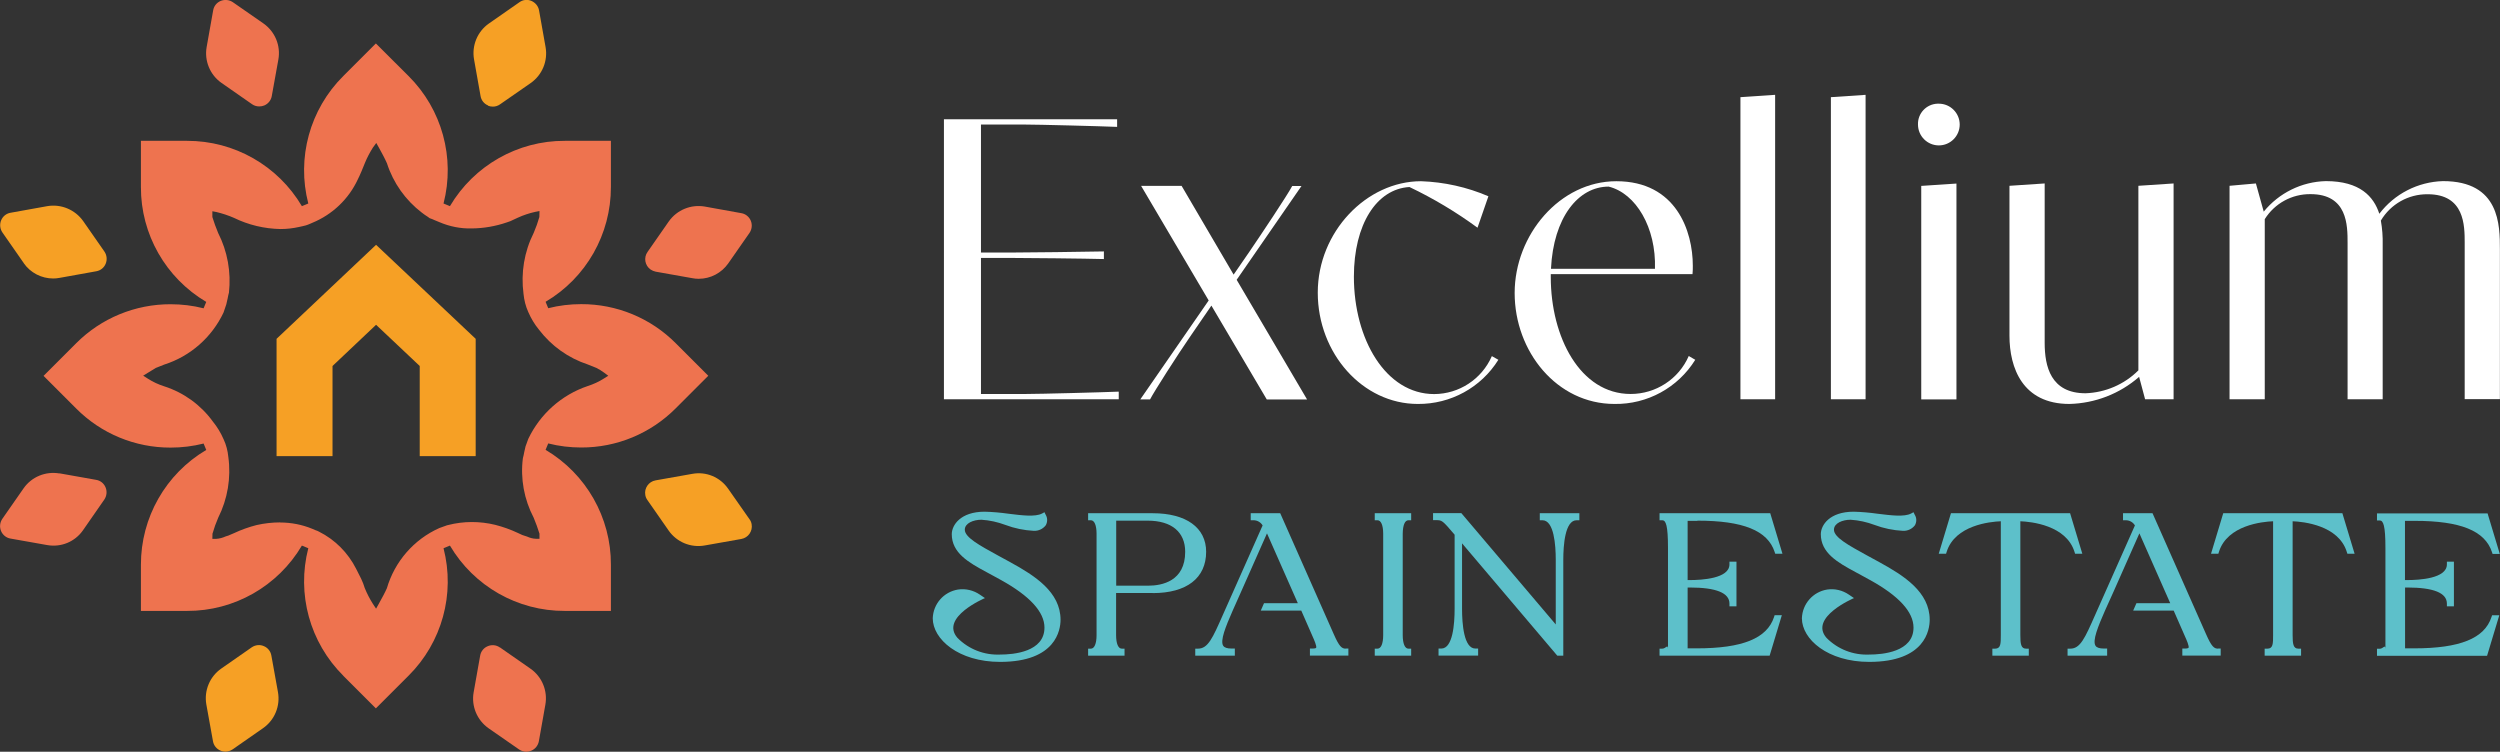 <?xml version="1.0" encoding="UTF-8"?><svg id="b" xmlns="http://www.w3.org/2000/svg" viewBox="0 0 245.7 73.88"><rect x="0" y="0" width="245.7" height="73.88" fill="#333333" stroke="none"/><g id="c"><g id="d"><g id="e"><path id="f" d="m24.77,10.24c.21.15.46.22.71.22.16,0,.33-.03.48-.09.39-.16.68-.51.75-.93l.65-3.6c.24-1.36-.33-2.73-1.46-3.53L22.89.22c-.35-.24-.8-.29-1.2-.13-.39.16-.67.51-.74.93l-.64,3.6c-.24,1.36.33,2.74,1.46,3.53l3,2.09Z" fill="#ee734f"/><path id="g" d="m2.33,25.86c.66.95,1.75,1.51,2.9,1.51.21,0,.41-.02.62-.06l3.61-.65c.42-.07.77-.35.93-.75.16-.39.11-.84-.13-1.19l-2.09-3c-.8-1.12-2.17-1.69-3.52-1.46l-3.61.65c-.42.07-.77.35-.93.75-.16.39-.11.84.13,1.19l2.09,3Z" fill="#f6a025"/><path id="h" d="m5.84,46.53c-1.36-.23-2.73.33-3.52,1.46l-2.09,3c-.24.35-.29.8-.13,1.19.16.39.51.68.93.75l3.61.64c1.36.24,2.73-.32,3.52-1.46l2.09-3.01c.24-.35.29-.8.13-1.19-.16-.4-.51-.68-.93-.75l-3.6-.64Z" fill="#ee734f"/><path id="i" d="m25.93,63.5c-.39-.17-.84-.12-1.19.12l-3,2.09c-1.13.79-1.7,2.17-1.46,3.53l.65,3.6c.07.42.35.77.74.93.15.07.32.1.48.1.25,0,.5-.08.71-.22l3-2.09c1.13-.79,1.7-2.17,1.46-3.53l-.65-3.6c-.07-.42-.35-.77-.74-.93" fill="#f6a025"/><path id="j" d="m49.12,63.63c-.35-.25-.8-.29-1.19-.12-.39.16-.67.51-.74.93l-.64,3.6c-.24,1.36.33,2.73,1.46,3.53l3.01,2.09c.21.14.45.22.7.22.17,0,.33-.03.49-.1.39-.16.67-.51.75-.93l.64-3.6c.24-1.36-.33-2.74-1.46-3.53l-3-2.09Z" fill="#ee734f"/><path id="k" d="m71.56,48.03c-.79-1.14-2.16-1.71-3.52-1.46l-3.61.64c-.68.12-1.13.77-1.01,1.44.03.18.1.35.21.5l2.09,3c.79,1.13,2.17,1.7,3.53,1.46l3.61-.64c.68-.12,1.13-.77,1.01-1.45-.03-.18-.1-.35-.21-.49l-2.1-3Z" fill="#f6a025"/><path id="l" d="m68.04,27.34c.21.04.42.06.63.06,1.16,0,2.24-.57,2.9-1.51l2.09-3c.24-.35.29-.8.13-1.19-.16-.39-.51-.68-.93-.75l-3.6-.65c-1.36-.23-2.73.33-3.53,1.46l-2.09,3c-.4.56-.26,1.34.3,1.73.15.1.32.17.5.21l3.6.64Z" fill="#ee734f"/><path id="m" d="m47.96,10.39c.15.06.31.09.48.09.26,0,.5-.08.71-.23l3.01-2.09c1.13-.79,1.7-2.17,1.46-3.53l-.64-3.6c-.07-.42-.36-.77-.75-.94-.39-.17-.84-.12-1.18.13l-3,2.09c-1.13.79-1.7,2.17-1.46,3.53l.64,3.6c.07.42.35.77.75.93" fill="#f6a025"/><path id="n" d="m36.96,24.06l-9.78,9.24v11.53h5.5v-8.86l4.28-4.05,4.29,4.05v8.86h5.5v-11.53l-9.79-9.24Z" fill="#f6a025"/><path id="o" d="m33.74,66.41c-3.29-3.27-4.6-8.04-3.44-12.53l-.63-.26c-2.36,3.99-6.65,6.44-11.29,6.42h-4.53v-4.53c-.01-4.64,2.43-8.93,6.42-11.29l-.26-.63c-1.06.27-2.15.4-3.24.4-3.49.01-6.83-1.37-9.29-3.85l-3.2-3.2,3.2-3.2c2.46-2.47,5.81-3.85,9.29-3.84,1.09,0,2.18.13,3.24.4l.26-.63c-3.99-2.36-6.44-6.66-6.42-11.29v-4.54h4.53c4.64-.01,8.93,2.43,11.29,6.42l.63-.26c-1.16-4.49.15-9.26,3.44-12.53l3.2-3.2,3.21,3.2c3.29,3.27,4.6,8.04,3.44,12.53l.63.26c2.36-3.99,6.66-6.44,11.29-6.42h4.53v4.53c.01,4.64-2.43,8.94-6.42,11.29l.26.63c1.06-.27,2.15-.4,3.24-.4,3.49-.01,6.83,1.37,9.29,3.84l3.2,3.2-3.2,3.2c-2.46,2.47-5.8,3.86-9.29,3.85-1.09,0-2.18-.13-3.24-.4l-.26.63c3.99,2.36,6.44,6.66,6.42,11.29v4.54h-4.53c-4.64.02-8.94-2.43-11.29-6.42l-.63.26c1.16,4.49-.15,9.26-3.44,12.53l-3.21,3.21-3.21-3.21Zm-6.22-15.06c1.1,0,2.18.21,3.19.63.11.05.22.1.33.14.1.03.2.07.29.12,1.59.79,2.87,2.08,3.67,3.66l.49.97c.14.3.27.61.36.93.22.54.49,1.06.8,1.55l.31.47.28-.5c.29-.53.56-1.01.78-1.5.77-2.63,2.65-4.8,5.15-5.92l.75-.27s0,0,0,0c.04,0,.08-.02.12-.03,1.52-.39,3.11-.39,4.63-.02.77.2,1.51.46,2.23.8.28.15.58.27.89.35.28.13.58.21.88.22h.35v-.5c-.17-.53-.35-1.06-.57-1.57-.94-1.8-1.32-3.84-1.06-5.86.05-.15.09-.36.13-.58.04-.2.08-.39.13-.57l.27-.74c1.17-2.45,3.27-4.32,5.84-5.19.56-.18,1.09-.42,1.59-.74l.43-.27-.4-.3c-.24-.18-.49-.33-.76-.47l-.85-.34c-1.91-.63-3.58-1.82-4.8-3.42-.43-.52-.78-1.11-1.05-1.73-.26-.57-.41-1.18-.47-1.8-.27-2.05.07-4.13,1-5.98.22-.51.41-1.04.56-1.57v-.05s.01-.53.01-.53l-.41.08c-.59.13-1.16.32-1.71.57-.13.06-.26.12-.39.18-.23.12-.46.22-.71.29-1.11.38-2.27.58-3.44.59-1.09.03-2.18-.19-3.18-.62-.16-.06-.31-.12-.46-.19-.16-.08-.33-.14-.5-.2l-.16-.12c-.22-.14-.41-.27-.6-.42-1.61-1.23-2.81-2.92-3.43-4.85-.23-.52-.5-1.01-.77-1.5l-.28-.5-.33.45c-.3.48-.57.98-.78,1.5-.23.57-.44,1.1-.71,1.64-.9,1.93-2.49,3.44-4.45,4.25l-.23.1c-.14.06-.28.12-.42.16-.21.05-.43.11-.69.16-.59.13-1.19.2-1.8.2-1.59-.03-3.15-.4-4.58-1.1-.55-.24-1.13-.43-1.71-.57l-.41-.08v.57c.17.53.35,1.06.57,1.57.92,1.81,1.28,3.84,1.06,5.86-.05.15-.09.37-.13.58-.04.19-.08.39-.13.57l-.27.8c-1.15,2.44-3.26,4.3-5.83,5.12l-.83.33-1.24.76.47.3c.5.32,1.04.57,1.61.75,1.92.62,3.59,1.83,4.77,3.46.43.53.78,1.11,1.05,1.73.26.55.41,1.14.47,1.75.28,2.05-.07,4.13-1,5.98-.22.51-.41,1.04-.56,1.57v.05s-.01.45-.01.45h.35c.33-.02.65-.1.95-.24.19-.05.38-.12.56-.21.08-.04.17-.08.26-.11.72-.34,1.46-.6,2.23-.8.76-.17,1.54-.26,2.32-.26" fill="#ee734f"/><path id="p" d="m92.77,11.72h17.02v.75c-1.64-.07-7.81-.23-9.1-.23h-4.28v12.58h2.98c1.2,0,7.44-.07,9.1-.11v.75c-1.66-.05-7.9-.11-9.1-.11h-2.98v13.37h4.44c1.3,0,7.46-.16,9.1-.23v.75h-17.18V11.72Z" fill="#fff"/><path id="q" d="m119.06,30.03l-2.14,3.12c-1.2,1.75-3.48,5.3-3.89,6.1h-.96l6.72-9.72-6.64-11.26h3.98l5.11,8.72,1.55-2.25c1.18-1.73,3.73-5.55,4.21-6.46h.91l-6.37,9.22,6.92,11.76h-3.96l-5.44-9.22Z" fill="#fff"/><path id="r" d="m147.26,35.36c-1.7,2.73-4.7,4.37-7.92,4.34-5.41,0-9.83-4.96-9.83-10.94s4.8-10.95,10.15-10.95c2.28.08,4.53.58,6.62,1.48l-1.07,3.09c-2.1-1.54-4.34-2.88-6.69-4-3.23.19-5.46,3.67-5.46,8.81,0,6.17,3.14,11.54,7.89,11.54,2.46-.01,4.68-1.47,5.67-3.73l.64.36Z" fill="#fff"/><path id="s" d="m166.61,35.36c-1.7,2.74-4.71,4.39-7.94,4.34-5.67,0-9.81-5.16-9.81-10.9s4.46-10.99,9.99-10.99c5.9,0,7.52,4.92,7.52,8.31,0,.27,0,.55-.03.82h-13.93v.29c0,5.9,2.89,11.49,7.85,11.49,2.47,0,4.72-1.46,5.71-3.73l.64.37Zm-3.96-8.94c.13-4.05-1.87-7.42-4.55-8.08-3,0-5.43,3.05-5.67,8.08h10.22Z" fill="#fff"/><path id="t" d="m171.05,9.55l3.41-.23v29.92h-3.41V9.55Z" fill="#fff"/><path id="u" d="m179.94,9.55l3.41-.23v29.92h-3.41V9.55Z" fill="#fff"/><path id="v" d="m190.55,10.19c1.13,0,2.05.92,2.05,2.05,0,1.13-.92,2.05-2.05,2.05-1.13,0-2.05-.92-2.05-2.05-.04-1.09.82-2.01,1.91-2.05.05,0,.09,0,.14,0m-1.73,8.08l3.46-.23v21.21h-3.46v-20.98Z" fill="#fff"/><path id="w" d="m210.23,37.04c-1.9,1.66-4.33,2.6-6.85,2.66-4.6,0-5.89-3.54-5.89-6.71v-14.73l3.46-.23v15.66c0,2.32.59,4.96,4.02,4.96,1.95-.07,3.81-.87,5.19-2.25v-18.14l3.46-.23v21.21h-2.8l-.59-2.21Z" fill="#fff"/><path id="x" d="m242.23,23.89c0-1.73,0-4.8-3.64-4.8-1.89-.02-3.64.97-4.6,2.59.14.79.2,1.59.18,2.39v15.17h-3.45v-15.36c0-1.73,0-4.8-3.64-4.8-1.83-.02-3.53.91-4.5,2.46v17.7h-3.46v-20.98l2.59-.23.77,2.77c1.5-1.84,3.73-2.94,6.1-3,3.37,0,4.71,1.52,5.26,3.21,1.49-1.96,3.79-3.14,6.26-3.21,5.59,0,5.59,4.34,5.59,6.71v14.72h-3.46v-15.36Z" fill="#fff"/><path id="y" d="m113.29,58.29c3.34,0,5.25-1.48,5.25-4.06,0-2.37-1.96-3.79-5.25-3.79h-6.35v.69h.27c.35,0,.56.5.56,1.33v9.96c0,.83-.21,1.33-.56,1.33h-.27v.69h3.58v-.69h-.27c-.35,0-.56-.5-.56-1.33v-4.14h3.6Zm-3.6-7.12h3.1c2.35,0,3.69,1.11,3.69,3.06,0,2.89-2.28,3.33-3.63,3.33h-3.15v-6.38Z" fill="#5dc0ca"/><path id="z" d="m135.11,51.13h.27c.35,0,.56.5.56,1.33v9.96c0,.83-.21,1.33-.56,1.33h-.27v.69h3.58v-.69h-.27c-.35,0-.56-.5-.56-1.33v-9.96c.01-.85.21-1.33.56-1.33h.27v-.69h-3.58v.69Z" fill="#5dc0ca"/><path id="aa" d="m151.32,51.13h.27c1.14,0,1.31,2.44,1.31,3.9v6.34l-9.28-10.94h-2.78v.69h.27c.62,0,.63,0,1.85,1.43v7.29c0,1.46-.17,3.9-1.31,3.9h-.27v.69h3.89v-.69h-.27c-1.14,0-1.31-2.45-1.31-3.9v-6.44l9.36,11.04h.59v-9.41c0-1.46.17-3.9,1.31-3.9h.27v-.69h-3.89v.69Z" fill="#5dc0ca"/><path id="ab" d="m184.76,55.28l-1.32-.72c-1.71-.94-3.2-1.74-3.2-2.5,0-.64.84-.98,1.63-.98.81.05,1.61.23,2.36.51.9.34,1.84.53,2.79.58.46.02.9-.18,1.18-.55.18-.32.18-.72-.02-1.03l-.12-.25-.24.13c-.67.35-2,.18-3.29.02-.78-.11-1.56-.18-2.35-.2-2.37,0-3.23,1.32-3.23,2.21,0,1.83,1.63,2.77,3.4,3.72h0l.81.44.6.33c2.86,1.57,4.3,3.15,4.3,4.69,0,2.39-3.04,2.65-4.35,2.65-1.57.07-3.09-.52-4.2-1.64-1.76-2.02,2.7-3.91,2.7-3.91l-.5-.34c-.63-.43-1.39-.61-2.14-.5-1.4.23-2.43,1.41-2.48,2.82,0,2.06,2.53,4.29,6.62,4.29,5.52,0,5.94-3.17,5.94-4.14,0-2.73-2.54-4.34-4.91-5.64" fill="#5dc0ca"/><path id="ac" d="m218.5,50.44l-1.2,3.98h.72l.06-.19c.82-2.61,4.26-2.96,5.32-3v11.19c0,.83,0,1.33-.56,1.33h-.27v.69h3.58v-.69h-.27c-.51,0-.56-.5-.56-1.33v-11.19c1.06.04,4.5.39,5.32,3l.06.19h.71l-1.2-3.98h-11.71Z" fill="#5dc0ca"/><path id="ad" d="m244.86,60.65c-.68,2.09-3.1,3.07-7.59,3.07h-.9v-5.98h.21c2.59,0,3.9.53,3.9,1.58v.27h.69v-4.39h-.69v.27c0,1.39-2.73,1.54-3.9,1.54h-.22v-5.82h.96c4.49,0,6.9.97,7.59,3.07l.06.18h.71l-1.2-3.98h-10.87v.69h.27c.35,0,.56.5.56,2.7v9.95c0-.54-.21-.04-.56-.04h-.27v.69h10.82l1.2-3.98h-.71l-.06.19Z" fill="#5dc0ca"/><path id="ae" d="m166.82,51.17c4.49,0,6.9.97,7.59,3.07l.06.18h.71l-1.2-3.98h-10.88v.69h.27c.35,0,.56.5.56,2.7v9.96c0-.54-.21-.04-.56-.04h-.27v.69h10.82l1.2-3.98h-.71l-.06.19c-.69,2.09-3.1,3.07-7.59,3.07h-.9v-5.98h.21c2.59,0,3.9.53,3.9,1.58v.27h.69v-4.39h-.69v.27c0,1.39-2.73,1.54-3.9,1.54h-.21v-5.82h.96Z" fill="#5dc0ca"/><path id="af" d="m99.34,55.28l-1.32-.72c-1.71-.94-3.2-1.74-3.2-2.5,0-.64.84-.98,1.63-.98.81.05,1.61.23,2.36.51.9.34,1.84.53,2.79.58.46.02.9-.18,1.18-.55.18-.32.18-.72-.01-1.03l-.12-.25-.24.13c-.67.35-2,.18-3.29.02-.78-.11-1.56-.18-2.35-.2-2.37,0-3.23,1.32-3.23,2.21,0,1.83,1.63,2.77,3.4,3.72h0l.81.44.6.33c2.85,1.57,4.3,3.15,4.3,4.69,0,2.39-3.04,2.65-4.35,2.65-1.57.07-3.09-.52-4.2-1.64-1.76-2.02,2.7-3.91,2.7-3.91l-.5-.34c-.63-.43-1.39-.61-2.15-.5-1.4.23-2.43,1.41-2.48,2.82,0,2.06,2.53,4.29,6.62,4.29,5.51,0,5.94-3.17,5.94-4.14,0-2.73-2.54-4.34-4.91-5.64" fill="#5dc0ca"/><path id="ag" d="m191.74,50.44l-1.2,3.98h.72l.06-.19c.82-2.61,4.26-2.96,5.32-3v11.19c0,.83,0,1.33-.56,1.33h-.27v.69h3.58v-.69h-.27c-.51,0-.56-.5-.56-1.33v-11.19c1.06.04,4.5.39,5.32,3l.06.19h.71l-1.2-3.98h-11.71Z" fill="#5dc0ca"/><path id="ah" d="m217.99,63.75c-.39,0-.64-.2-1.18-1.43l-5.26-11.88h-2.9v.69h.27c.37,0,.71.19.9.51l-3.91,8.8c-1,2.27-1.46,3.31-2.44,3.31h-.27v.69h3.89v-.7h-.31c-.44,0-.71-.09-.83-.27-.33-.5.25-1.91.93-3.46l.83-1.84,2.55-5.75c.03.06.05.12.08.18l2.95,6.68h-3.32l-.32.73h3.98l1.1,2.51c.15.33.45,1.01.36,1.15-.02.02-.11.07-.34.07h-.27v.69h3.77v-.69h-.27Z" fill="#5dc0ca"/><path id="ai" d="m132.26,63.75c-.39,0-.64-.2-1.18-1.43l-5.26-11.88h-2.9v.69h.27c.37,0,.71.19.9.51l-3.91,8.8c-1,2.27-1.46,3.31-2.44,3.31h-.27v.69h3.89v-.7h-.31c-.44,0-.71-.09-.83-.27-.33-.5.25-1.91.93-3.46l.82-1.84,2.55-5.75c.03.06.05.12.08.18l2.95,6.68h-3.32l-.32.73h3.98l1.1,2.51c.15.33.45,1.01.36,1.15-.01.02-.11.07-.34.07h-.27v.69h3.78v-.69h-.27Z" fill="#5dc0ca"/></g></g></g></svg>